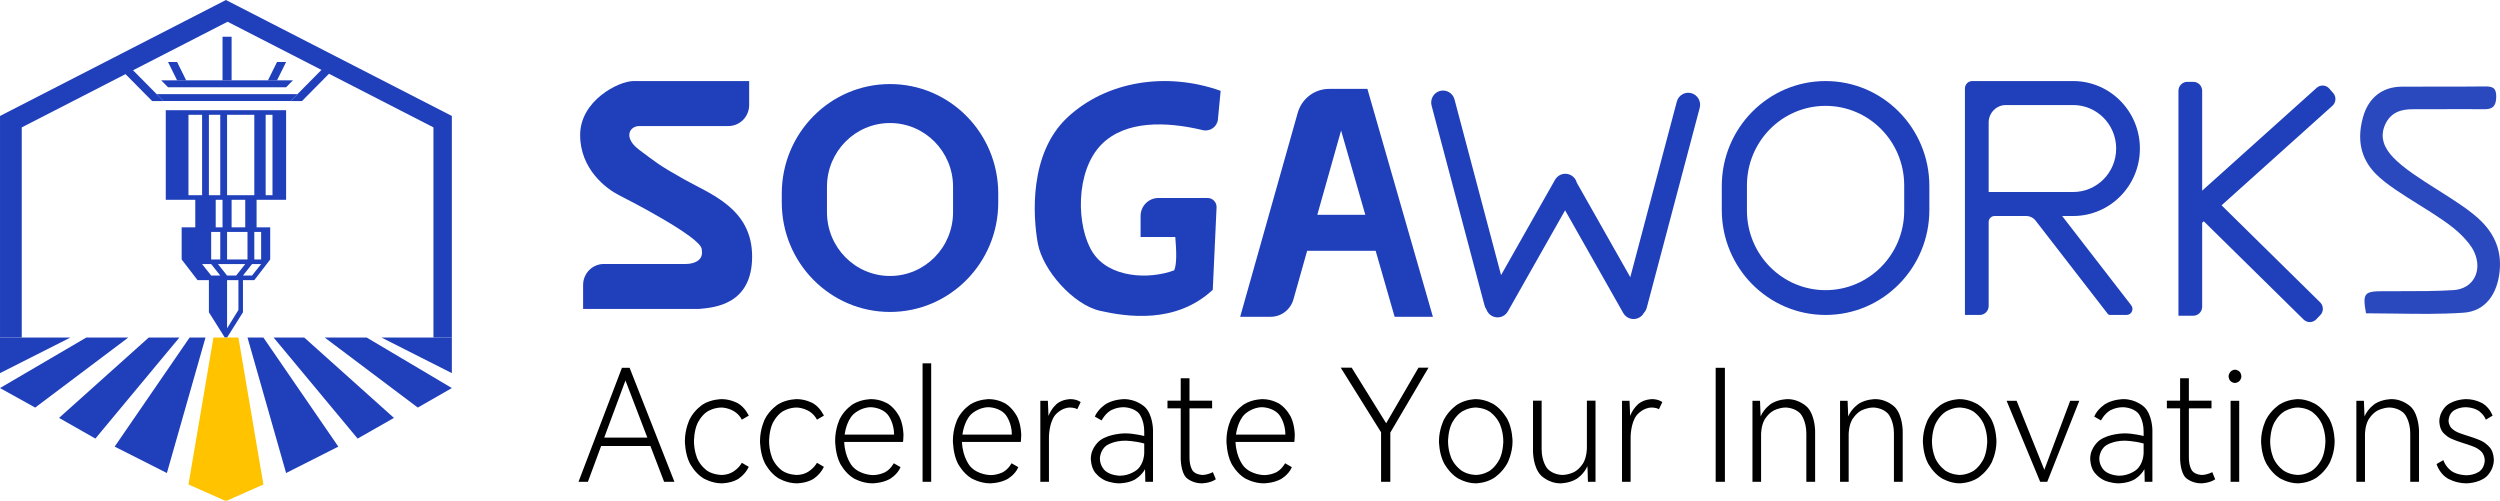 <svg xmlns="http://www.w3.org/2000/svg" xmlns:xlink="http://www.w3.org/1999/xlink" width="424.517" height="85" viewBox="0 0 424.517 85" fill="none"><path d="M76.728 57.317L76.728 19.691L38.365 0.001L0.002 19.691L0.002 57.317L3.693 57.317L3.693 21.631L38.647 3.691L73.601 21.631L73.601 57.317L76.728 57.317Z" fill-rule="evenodd" fill="#2040BB"></path><path d="M48.583 18.716L28.147 18.716L28.147 33.923L33.159 33.923L33.159 38.601L43.57 38.601L43.57 33.923L48.583 33.923L48.583 18.716ZM32.003 19.495L34.316 19.495L34.316 33.142L32.003 33.142L32.003 19.495ZM35.473 19.495L37.401 19.495L37.401 33.142L35.473 33.142L35.473 19.495ZM38.557 19.495L43.184 19.495L43.184 33.142L38.557 33.142L38.557 19.495ZM45.112 19.495L46.269 19.495L46.269 33.142L45.112 33.142L45.112 19.495ZM36.63 33.922L37.787 33.922L37.787 38.601L36.63 38.601L36.63 33.922ZM39.329 33.922L41.642 33.922L41.642 38.601L39.329 38.601L39.329 33.922ZM30.846 38.601L45.883 38.601L45.883 44.06L30.846 44.06L30.846 38.601ZM35.858 39.381L37.4 39.381L37.4 44.06L35.858 44.06L35.858 39.381ZM38.557 39.381L42.027 39.381L42.027 44.06L38.557 44.06L38.557 39.381ZM43.184 39.381L44.341 39.381L44.341 44.06L43.184 44.06L43.184 39.381ZM41.256 47.57L43.184 47.57L45.883 44.061L30.846 44.061L33.545 47.57L35.473 47.57L35.473 53.028L38.557 53.028L38.557 47.569L40.485 47.569L40.485 52.638L40.244 53.028L41.256 53.028L41.256 47.57ZM38.557 53.029L38.557 55.757L40.244 53.029L41.256 53.029L38.557 57.318L38.172 57.318L35.473 53.029L38.557 53.029ZM35.858 46.789L37.401 46.789L35.858 44.84L34.316 44.84L35.858 46.789ZM38.557 46.789L40.099 46.789L41.642 44.84L37.015 44.84L38.557 46.789ZM42.798 46.789L41.256 46.789L42.798 44.84L44.34 44.84L42.798 46.789Z" fill-rule="evenodd" fill="#2040BB"></path><path d="M11.953 57.317L0 63.361L0 57.317L11.953 57.317ZM5.976 69.209L0 65.895L14.652 57.317L21.785 57.317L5.976 69.209ZM16.194 74.473L10.025 70.964L25.255 57.317L30.46 57.317L16.194 74.473ZM28.34 80.322L19.471 75.838L32.195 57.317L34.894 57.317L28.34 80.322ZM48.582 80.322L57.45 75.838L44.726 57.317L42.027 57.317L48.582 80.322ZM60.727 74.473L66.896 70.964L51.666 57.317L46.461 57.317L60.727 74.473ZM70.945 69.209L76.728 65.895L62.27 57.317L55.136 57.317L70.945 69.209ZM76.728 63.361L68.76 59.332L64.776 57.317L76.728 57.317L76.728 63.361Z" fill-rule="evenodd" fill="#2040BB"></path><path d="M32.003 82.271L38.172 85.001L38.557 85.001L44.727 82.271L40.485 57.317L36.244 57.317L32.003 82.271Z" fill="#FFC300"></path><path d="M28.533 14.816L48.582 14.816L49.739 13.646L27.376 13.646L28.533 14.816Z" fill="#2040BB"></path><path d="M27.761 17.156L49.353 17.156L50.51 15.986L26.605 15.986L27.761 17.156Z" fill="#2040BB"></path><path d="M22.363 11.698L21.206 12.478L25.833 17.157L27.761 17.157L22.363 11.698Z" fill="#2040BB"></path><path d="M54.752 11.698L55.908 12.478L51.281 17.157L49.353 17.157L54.752 11.698Z" fill="#2040BB"></path><path d="M47.04 13.647L45.498 13.647L47.04 10.528L48.582 10.528L47.04 13.647Z" fill="#2040BB"></path><path d="M30.075 13.647L31.617 13.647L30.075 10.528L28.533 10.528L30.075 13.647Z" fill="#2040BB"></path><rect x="37.786" y="6.238" width="1.542" height="7.408" fill="#2040BB"></rect><path d="M106.914 62.46L114.521 81.81L112.769 81.81L110.443 75.73L102.078 75.73L99.83 81.81L98.236 81.81L105.607 62.46L106.914 62.46ZM109.92 74.303L106.208 64.602L102.601 74.303L109.92 74.303ZM122.52 80.647C124.898 80.647 125.97 78.585 125.97 78.585L127.146 79.272C126.493 80.673 125.277 81.374 125.277 81.374C124.062 82.074 122.546 82.074 122.546 82.074C120.794 82.074 119.37 81.176 119.37 81.176C117.945 80.277 117.122 78.651 117.122 78.651C116.298 77.025 116.298 74.911 116.298 74.911C116.298 72.796 117.122 71.17 117.122 71.17C117.945 69.545 119.37 68.659 119.37 68.659C120.794 67.774 122.546 67.774 122.546 67.774C124.062 67.774 125.29 68.474 125.29 68.474C126.519 69.175 127.146 70.576 127.146 70.576L125.97 71.263C124.898 69.201 122.52 69.201 122.52 69.201C121.16 69.201 120.102 69.888 120.102 69.888C119.043 70.576 118.442 71.871 118.442 71.871C117.841 73.166 117.841 74.911 117.841 74.911C117.841 76.655 118.442 77.951 118.442 77.951C119.043 79.246 120.102 79.947 120.102 79.947C121.16 80.647 122.52 80.647 122.52 80.647ZM135.276 80.647C137.654 80.647 138.726 78.585 138.726 78.585L139.902 79.272C139.249 80.673 138.033 81.374 138.033 81.374C136.818 82.074 135.302 82.074 135.302 82.074C133.55 82.074 132.126 81.176 132.126 81.176C130.701 80.277 129.878 78.651 129.878 78.651C129.054 77.025 129.054 74.911 129.054 74.911C129.054 72.796 129.878 71.17 129.878 71.17C130.701 69.545 132.126 68.659 132.126 68.659C133.55 67.774 135.302 67.774 135.302 67.774C136.818 67.774 138.047 68.474 138.047 68.474C139.275 69.175 139.902 70.576 139.902 70.576L138.726 71.263C137.654 69.201 135.276 69.201 135.276 69.201C133.916 69.201 132.858 69.888 132.858 69.888C131.799 70.576 131.198 71.871 131.198 71.871C130.597 73.166 130.597 74.911 130.597 74.911C130.597 76.655 131.198 77.951 131.198 77.951C131.799 79.246 132.858 79.947 132.858 79.947C133.916 80.647 135.276 80.647 135.276 80.647ZM147.927 67.774C149.6 67.774 150.842 68.593 150.842 68.593C152.084 69.413 152.75 70.8 152.75 70.8C153.417 72.188 153.417 73.88 153.417 73.88C153.417 74.435 153.338 75.043 153.338 75.043L143.353 75.043C143.457 77.766 144.777 79.219 144.777 79.219C146.098 80.673 148.215 80.673 148.215 80.673C149.391 80.673 150.319 80.171 150.319 80.171C151.247 79.669 151.77 78.664 151.77 78.664L152.92 79.325C152.371 80.647 151.051 81.361 151.051 81.361C149.731 82.074 148.136 82.074 148.136 82.074C146.385 82.074 144.947 81.215 144.947 81.215C143.51 80.356 142.66 78.717 142.66 78.717C141.811 77.078 141.811 74.832 141.811 74.832C141.811 72.664 142.634 71.065 142.634 71.065C143.457 69.465 144.856 68.62 144.856 68.62C146.254 67.774 147.927 67.774 147.927 67.774ZM147.875 69.148C146.124 69.148 144.895 70.364 144.895 70.364C143.667 71.58 143.431 73.801 143.431 73.801L151.822 73.801C151.822 71.712 150.763 70.43 150.763 70.43C149.705 69.148 147.875 69.148 147.875 69.148ZM158.122 81.81L156.658 81.81L156.658 61.694L158.122 61.694L158.122 81.81ZM167.924 67.774C169.597 67.774 170.839 68.593 170.839 68.593C172.08 69.413 172.747 70.8 172.747 70.8C173.413 72.188 173.413 73.88 173.413 73.88C173.413 74.435 173.335 75.043 173.335 75.043L163.35 75.043C163.454 77.766 164.774 79.219 164.774 79.219C166.094 80.673 168.212 80.673 168.212 80.673C169.388 80.673 170.316 80.171 170.316 80.171C171.244 79.669 171.767 78.664 171.767 78.664L172.917 79.325C172.368 80.647 171.048 81.361 171.048 81.361C169.728 82.074 168.133 82.074 168.133 82.074C166.382 82.074 164.944 81.215 164.944 81.215C163.507 80.356 162.657 78.717 162.657 78.717C161.807 77.078 161.807 74.832 161.807 74.832C161.807 72.664 162.631 71.065 162.631 71.065C163.454 69.465 164.853 68.62 164.853 68.62C166.251 67.774 167.924 67.774 167.924 67.774ZM167.872 69.148C166.121 69.148 164.892 70.364 164.892 70.364C163.663 71.58 163.428 73.801 163.428 73.801L171.819 73.801C171.819 71.712 170.76 70.43 170.76 70.43C169.702 69.148 167.872 69.148 167.872 69.148ZM181.752 67.774C182.876 67.774 183.503 68.276 183.503 68.276L182.928 69.492C182.484 69.201 181.726 69.201 181.726 69.201C180.184 69.201 179.151 70.51 179.151 70.51C178.119 71.818 178.119 74.224 178.119 74.224L178.119 81.81L176.655 81.81L176.655 68.064L177.936 68.064C178.014 70.153 178.04 70.629 178.04 70.629C178.563 69.254 179.53 68.514 179.53 68.514C180.497 67.774 181.752 67.774 181.752 67.774ZM190.875 67.774C193.018 67.774 194.404 69.109 194.404 69.109C195.789 70.444 195.789 73.034 195.789 73.034L195.789 81.81L194.482 81.81C194.482 80.991 194.43 79.669 194.43 79.669C193.829 80.806 192.691 81.44 192.691 81.44C191.554 82.074 190.064 82.074 190.064 82.074C188.757 82.074 187.66 81.585 187.66 81.585C186.562 81.096 185.895 80.158 185.895 80.158C185.229 79.219 185.229 77.898 185.229 77.898C185.229 75.889 186.849 74.739 186.849 74.739C188.47 73.589 191.058 73.589 191.058 73.589C192.574 73.589 194.299 74.038 194.299 74.038L194.299 73.298C194.299 71.184 193.371 70.166 193.371 70.166C192.443 69.148 190.796 69.148 190.796 69.148C189.489 69.148 188.548 69.73 188.548 69.73C187.607 70.311 187.058 71.395 187.058 71.395L185.908 70.734C186.483 69.386 187.83 68.58 187.83 68.58C189.176 67.774 190.875 67.774 190.875 67.774ZM194.299 75.307C192.522 74.832 191.058 74.832 191.058 74.832C189.097 74.832 187.934 75.624 187.934 75.624C186.771 76.418 186.771 77.871 186.771 77.871C186.771 79.246 187.751 80.013 187.751 80.013C188.731 80.779 190.169 80.779 190.169 80.779C191.894 80.779 193.097 79.748 193.097 79.748C194.299 78.717 194.299 76.92 194.299 76.92L194.299 75.307ZM206.454 81.387C205.461 82.074 204.049 82.074 204.049 82.074C202.429 82.074 201.461 81.136 201.461 81.136C200.494 80.198 200.494 77.871 200.494 77.871L200.494 69.333L198.246 69.333L198.246 68.038L200.494 68.038L200.494 64.231L201.984 64.231L201.984 68.038L205.827 68.038L205.827 69.333L201.984 69.333L201.984 77.686C201.984 79.299 202.559 79.973 202.559 79.973C203.134 80.647 204.18 80.647 204.18 80.647C205.095 80.647 205.957 80.171 205.957 80.171L206.454 81.387ZM214.374 67.774C216.047 67.774 217.289 68.593 217.289 68.593C218.531 69.413 219.197 70.8 219.197 70.8C219.864 72.188 219.864 73.88 219.864 73.88C219.864 74.435 219.785 75.043 219.785 75.043L209.8 75.043C209.904 77.766 211.225 79.219 211.225 79.219C212.545 80.673 214.662 80.673 214.662 80.673C215.838 80.673 216.766 80.171 216.766 80.171C217.694 79.669 218.217 78.664 218.217 78.664L219.367 79.325C218.818 80.647 217.498 81.361 217.498 81.361C216.178 82.074 214.583 82.074 214.583 82.074C212.832 82.074 211.394 81.215 211.394 81.215C209.957 80.356 209.107 78.717 209.107 78.717C208.258 77.078 208.258 74.832 208.258 74.832C208.258 72.664 209.081 71.065 209.081 71.065C209.904 69.465 211.303 68.62 211.303 68.62C212.701 67.774 214.374 67.774 214.374 67.774ZM214.322 69.148C212.571 69.148 211.342 70.364 211.342 70.364C210.114 71.58 209.878 73.801 209.878 73.801L218.269 73.801C218.269 71.712 217.211 70.43 217.211 70.43C216.152 69.148 214.322 69.148 214.322 69.148ZM235.379 71.871L240.868 62.434L242.568 62.434L236.085 73.457L236.085 81.81L234.516 81.81L234.516 73.404L227.668 62.434L229.524 62.434L235.379 71.871ZM244.345 74.937C244.345 72.875 245.195 71.237 245.195 71.237C246.044 69.598 247.482 68.686 247.482 68.686C248.919 67.774 250.592 67.774 250.592 67.774C252.265 67.774 253.69 68.672 253.69 68.672C255.115 69.571 255.977 71.21 255.977 71.21C256.84 72.849 256.84 74.937 256.84 74.937C256.84 76.999 255.977 78.625 255.977 78.625C255.115 80.251 253.69 81.162 253.69 81.162C252.265 82.074 250.592 82.074 250.592 82.074C248.919 82.074 247.482 81.176 247.482 81.176C246.044 80.277 245.195 78.638 245.195 78.638C244.345 76.999 244.345 74.937 244.345 74.937ZM245.887 74.937C245.887 76.655 246.515 77.951 246.515 77.951C247.142 79.246 248.227 79.947 248.227 79.947C249.312 80.647 250.592 80.647 250.592 80.647C251.899 80.647 252.958 79.947 252.958 79.947C254.017 79.246 254.644 77.951 254.644 77.951C255.271 76.655 255.271 74.937 255.271 74.937C255.271 73.219 254.644 71.911 254.644 71.911C254.017 70.602 252.958 69.902 252.958 69.902C251.899 69.201 250.592 69.201 250.592 69.201C249.312 69.201 248.227 69.902 248.227 69.902C247.142 70.602 246.515 71.911 246.515 71.911C245.887 73.219 245.887 74.937 245.887 74.937ZM269.465 68.038L270.929 68.038L270.929 81.81L269.648 81.81C269.648 81.466 269.622 81.281 269.622 81.281C269.622 79.986 269.544 79.167 269.544 79.167C268.942 80.568 267.714 81.321 267.714 81.321C266.485 82.074 264.969 82.074 264.969 82.074C262.904 82.074 261.61 80.673 261.61 80.673C260.316 79.272 260.316 76.682 260.316 76.682L260.316 68.038L261.78 68.038L261.78 76.285C261.78 78.4 262.721 79.523 262.721 79.523C263.662 80.647 265.283 80.647 265.283 80.647C266.381 80.647 267.335 80.132 267.335 80.132C268.289 79.616 268.877 78.572 268.877 78.572C269.465 77.528 269.465 76.074 269.465 76.074L269.465 68.038ZM280.522 67.774C281.646 67.774 282.274 68.276 282.274 68.276L281.699 69.492C281.254 69.201 280.496 69.201 280.496 69.201C278.954 69.201 277.921 70.51 277.921 70.51C276.889 71.818 276.889 74.224 276.889 74.224L276.889 81.81L275.425 81.81L275.425 68.064L276.706 68.064C276.784 70.153 276.81 70.629 276.81 70.629C277.333 69.254 278.3 68.514 278.3 68.514C279.268 67.774 280.522 67.774 280.522 67.774ZM292.901 81.81L291.333 81.81L291.333 62.46L292.901 62.46L292.901 81.81ZM303.54 67.774C305.631 67.774 306.925 69.175 306.925 69.175C308.219 70.576 308.219 73.193 308.219 73.193L308.219 81.81L306.729 81.81L306.729 73.589C306.729 71.474 305.801 70.338 305.801 70.338C304.873 69.201 303.226 69.201 303.226 69.201C302.128 69.201 301.174 69.716 301.174 69.716C300.22 70.232 299.632 71.263 299.632 71.263C299.044 72.294 299.044 73.748 299.044 73.748L299.044 81.81L297.58 81.81L297.58 68.064L298.861 68.064C298.939 70.232 298.965 70.708 298.965 70.708C299.567 69.307 300.782 68.54 300.782 68.54C301.998 67.774 303.54 67.774 303.54 67.774ZM318.413 67.774C320.504 67.774 321.798 69.175 321.798 69.175C323.092 70.576 323.092 73.193 323.092 73.193L323.092 81.81L321.602 81.81L321.602 73.589C321.602 71.474 320.674 70.338 320.674 70.338C319.746 69.201 318.1 69.201 318.1 69.201C317.002 69.201 316.048 69.716 316.048 69.716C315.094 70.232 314.505 71.263 314.505 71.263C313.917 72.294 313.917 73.748 313.917 73.748L313.917 81.81L312.453 81.81L312.453 68.064L313.734 68.064C313.813 70.232 313.839 70.708 313.839 70.708C314.44 69.307 315.656 68.54 315.656 68.54C316.871 67.774 318.413 67.774 318.413 67.774ZM326.517 74.937C326.517 72.875 327.366 71.237 327.366 71.237C328.216 69.598 329.653 68.686 329.653 68.686C331.091 67.774 332.764 67.774 332.764 67.774C334.437 67.774 335.862 68.672 335.862 68.672C337.286 69.571 338.149 71.21 338.149 71.21C339.011 72.849 339.011 74.937 339.011 74.937C339.011 76.999 338.149 78.625 338.149 78.625C337.286 80.251 335.862 81.162 335.862 81.162C334.437 82.074 332.764 82.074 332.764 82.074C331.091 82.074 329.653 81.176 329.653 81.176C328.216 80.277 327.366 78.638 327.366 78.638C326.517 76.999 326.517 74.937 326.517 74.937ZM328.059 74.937C328.059 76.655 328.686 77.951 328.686 77.951C329.314 79.246 330.398 79.947 330.398 79.947C331.483 80.647 332.764 80.647 332.764 80.647C334.071 80.647 335.13 79.947 335.13 79.947C336.188 79.246 336.816 77.951 336.816 77.951C337.443 76.655 337.443 74.937 337.443 74.937C337.443 73.219 336.816 71.911 336.816 71.911C336.188 70.602 335.13 69.902 335.13 69.902C334.071 69.201 332.764 69.201 332.764 69.201C331.483 69.201 330.398 69.902 330.398 69.902C329.314 70.602 328.686 71.911 328.686 71.911C328.059 73.219 328.059 74.937 328.059 74.937ZM342.436 68.064L347.141 79.775L351.532 68.064L353.075 68.064L347.637 81.81L346.435 81.81L340.737 68.064L342.436 68.064ZM360.577 67.774C362.72 67.774 364.105 69.109 364.105 69.109C365.491 70.444 365.491 73.034 365.491 73.034L365.491 81.81L364.184 81.81C364.184 80.991 364.132 79.669 364.132 79.669C363.53 80.806 362.393 81.44 362.393 81.44C361.256 82.074 359.766 82.074 359.766 82.074C358.459 82.074 357.361 81.585 357.361 81.585C356.264 81.096 355.597 80.158 355.597 80.158C354.93 79.219 354.93 77.898 354.93 77.898C354.93 75.889 356.551 74.739 356.551 74.739C358.172 73.589 360.76 73.589 360.76 73.589C362.276 73.589 364.001 74.038 364.001 74.038L364.001 73.298C364.001 71.184 363.073 70.166 363.073 70.166C362.145 69.148 360.498 69.148 360.498 69.148C359.191 69.148 358.25 69.73 358.25 69.73C357.309 70.311 356.76 71.395 356.76 71.395L355.61 70.734C356.185 69.386 357.531 68.58 357.531 68.58C358.878 67.774 360.577 67.774 360.577 67.774ZM364.001 75.307C362.223 74.832 360.76 74.832 360.76 74.832C358.799 74.832 357.636 75.624 357.636 75.624C356.473 76.418 356.473 77.871 356.473 77.871C356.473 79.246 357.453 80.013 357.453 80.013C358.433 80.779 359.871 80.779 359.871 80.779C361.596 80.779 362.798 79.748 362.798 79.748C364.001 78.717 364.001 76.92 364.001 76.92L364.001 75.307ZM376.156 81.387C375.163 82.074 373.751 82.074 373.751 82.074C372.13 82.074 371.163 81.136 371.163 81.136C370.196 80.198 370.196 77.871 370.196 77.871L370.196 69.333L367.948 69.333L367.948 68.038L370.196 68.038L370.196 64.231L371.686 64.231L371.686 68.038L375.529 68.038L375.529 69.333L371.686 69.333L371.686 77.686C371.686 79.299 372.261 79.973 372.261 79.973C372.836 80.647 373.882 80.647 373.882 80.647C374.797 80.647 375.659 80.171 375.659 80.171L376.156 81.387ZM379.502 65.025C379.057 65.025 378.744 64.694 378.744 64.694C378.43 64.364 378.43 63.914 378.43 63.914C378.43 63.465 378.757 63.121 378.757 63.121C379.083 62.778 379.502 62.778 379.502 62.778C379.972 62.778 380.286 63.108 380.286 63.108C380.6 63.438 380.6 63.914 380.6 63.914C380.6 64.364 380.273 64.694 380.273 64.694C379.946 65.025 379.502 65.025 379.502 65.025ZM380.234 81.81L378.77 81.81L378.77 68.064L380.234 68.064L380.234 81.81ZM383.945 74.937C383.945 72.875 384.795 71.237 384.795 71.237C385.645 69.598 387.082 68.686 387.082 68.686C388.52 67.774 390.193 67.774 390.193 67.774C391.866 67.774 393.29 68.672 393.29 68.672C394.715 69.571 395.578 71.21 395.578 71.21C396.44 72.849 396.44 74.937 396.44 74.937C396.44 76.999 395.578 78.625 395.578 78.625C394.715 80.251 393.29 81.162 393.29 81.162C391.866 82.074 390.193 82.074 390.193 82.074C388.52 82.074 387.082 81.176 387.082 81.176C385.645 80.277 384.795 78.638 384.795 78.638C383.945 76.999 383.945 74.937 383.945 74.937ZM385.488 74.937C385.488 76.655 386.115 77.951 386.115 77.951C386.742 79.246 387.827 79.947 387.827 79.947C388.912 80.647 390.193 80.647 390.193 80.647C391.5 80.647 392.559 79.947 392.559 79.947C393.617 79.246 394.245 77.951 394.245 77.951C394.872 76.655 394.872 74.937 394.872 74.937C394.872 73.219 394.245 71.911 394.245 71.911C393.617 70.602 392.559 69.902 392.559 69.902C391.5 69.201 390.193 69.201 390.193 69.201C388.912 69.201 387.827 69.902 387.827 69.902C386.742 70.602 386.115 71.911 386.115 71.911C385.488 73.219 385.488 74.937 385.488 74.937ZM406.086 67.774C408.177 67.774 409.471 69.175 409.471 69.175C410.765 70.576 410.765 73.193 410.765 73.193L410.765 81.81L409.275 81.81L409.275 73.589C409.275 71.474 408.347 70.338 408.347 70.338C407.419 69.201 405.772 69.201 405.772 69.201C404.674 69.201 403.72 69.716 403.72 69.716C402.766 70.232 402.178 71.263 402.178 71.263C401.59 72.294 401.59 73.748 401.59 73.748L401.59 81.81L400.126 81.81L400.126 68.064L401.407 68.064C401.485 70.232 401.511 70.708 401.511 70.708C402.113 69.307 403.328 68.54 403.328 68.54C404.544 67.774 406.086 67.774 406.086 67.774ZM423.469 78.083C423.469 79.88 422.162 80.977 422.162 80.977C420.855 82.074 418.79 82.074 418.79 82.074C416.96 82.074 415.574 81.215 415.574 81.215C414.189 80.356 413.745 78.797 413.745 78.797L414.895 78.136C415.339 79.405 416.372 80.052 416.372 80.052C417.404 80.7 418.79 80.7 418.79 80.7C420.201 80.7 421.064 80.026 421.064 80.026C421.926 79.352 421.926 78.215 421.926 78.215C421.926 77.343 421.443 76.788 421.443 76.788C420.959 76.233 420.24 75.928 420.24 75.928C419.522 75.624 418.319 75.254 418.319 75.254C416.96 74.832 416.15 74.448 416.15 74.448C415.339 74.065 414.777 73.364 414.777 73.364C414.215 72.664 414.215 71.554 414.215 71.554C414.215 69.835 415.522 68.805 415.522 68.805C416.829 67.774 418.764 67.774 418.764 67.774C420.41 67.774 421.613 68.527 421.613 68.527C422.815 69.28 423.26 70.576 423.26 70.576L422.109 71.263C421.743 70.285 420.829 69.716 420.829 69.716C419.914 69.148 418.711 69.148 418.711 69.148C417.43 69.148 416.607 69.756 416.607 69.756C415.784 70.364 415.784 71.421 415.784 71.421C415.784 72.162 416.228 72.651 416.228 72.651C416.672 73.14 417.339 73.417 417.339 73.417C418.005 73.695 419.129 74.038 419.129 74.038C420.515 74.461 421.377 74.871 421.377 74.871C422.24 75.281 422.854 76.061 422.854 76.061C423.469 76.841 423.469 78.083 423.469 78.083Z" fill-rule="evenodd" fill="#000000"></path><path d="M151.131 14.273C161.281 14.273 169.509 22.594 169.509 32.858L169.509 34.386C169.509 44.65 161.281 52.971 151.131 52.971C140.98 52.971 132.752 44.65 132.752 34.386L132.752 32.858C132.752 22.594 140.98 14.273 151.131 14.273ZM151.131 20.892C157.042 20.892 161.835 25.738 161.835 31.717L161.835 36.036C161.835 42.015 157.042 46.861 151.131 46.861C145.219 46.861 140.426 42.015 140.426 36.036L140.426 31.717C140.426 25.738 145.219 20.892 151.131 20.892Z" fill-rule="evenodd" fill="#2040BB"></path><path d="M210.588 53.793L220.362 19.158C221.041 16.752 223.215 15.094 225.688 15.094L232.194 15.094L243.317 53.793L236.816 53.793L233.596 42.59L221.962 42.59L219.634 50.837C219.141 52.587 217.56 53.793 215.761 53.793L210.588 53.793ZM231.84 36.479L227.726 22.165L223.686 36.479L231.84 36.479Z" fill-rule="evenodd" fill="#2040BB"></path><path d="M181.262 19.935C174.716 26.045 175.391 36.738 176.227 41.321C177.063 45.904 182.269 51.76 186.801 52.778C191.333 53.796 199.641 55.069 205.935 49.214L206.581 35.221C206.622 34.351 205.934 33.622 205.072 33.622L200.729 33.622L199.218 33.622L196.7 33.622C195.032 33.622 193.679 34.99 193.679 36.678L193.679 40.242L199.57 40.242C199.766 42.55 199.855 44.817 199.389 45.904C195.032 47.519 188.312 47.177 185.542 42.849C182.773 38.52 182.521 29.1 187.053 24.517C191.073 20.452 197.972 20.59 204.224 22.094C205.456 22.391 206.688 21.546 206.81 20.272L207.275 15.423C197.959 12.113 187.808 13.824 181.262 19.935Z" fill-rule="evenodd" fill="#2040BB"></path><path fill-rule="evenodd" fill="#2040BB" d="M98.511 22.929C98.511 28.785 103.043 32.095 105.057 33.113C107.072 34.132 118.905 40.242 119.156 42.279C119.178 42.456 119.194 42.621 119.203 42.774C119.295 44.216 117.886 44.825 116.441 44.825L102.54 44.825C100.593 44.825 99.015 46.42 99.015 48.389L99.015 52.463L118.653 52.463C121.372 52.233 127.716 51.699 127.716 43.552C127.716 35.405 120.667 32.981 116.135 30.435C111.603 27.889 111.352 27.512 108.582 25.475C105.813 23.438 106.82 21.402 108.582 21.402C110.345 21.402 123.688 21.402 123.688 21.402C125.635 21.402 127.213 19.806 127.213 17.837L127.213 13.764L107.575 13.764C105.057 13.764 98.511 17.073 98.511 22.929Z"></path><path d="M372.433 13.896L371.426 13.896C370.591 13.896 369.915 14.58 369.915 15.424L369.915 53.613L372.433 53.613C373.267 53.613 373.943 52.929 373.943 52.086L373.943 37.823L374.217 37.577L391.17 54.262C391.768 54.85 392.724 54.837 393.306 54.232L394.008 53.502C394.59 52.898 394.577 51.931 393.979 51.342L377.237 34.865L396.066 17.956C396.689 17.396 396.746 16.43 396.192 15.8L395.523 15.038C394.969 14.407 394.015 14.35 393.391 14.91L373.943 32.375L373.943 15.424C373.943 14.58 373.267 13.896 372.433 13.896Z" fill-rule="evenodd" fill="#2040BB"></path><path d="M246.985 16.883C246.697 15.796 245.593 15.151 244.518 15.442C243.444 15.733 242.806 16.85 243.094 17.937L252.086 51.873C252.152 52.122 252.26 52.347 252.401 52.544C252.557 52.986 252.863 53.376 253.298 53.628C254.263 54.187 255.494 53.849 256.047 52.872L265.763 35.712L275.639 53.152C276.191 54.128 277.422 54.467 278.387 53.907C278.721 53.714 278.98 53.438 279.152 53.12C279.374 52.883 279.542 52.588 279.632 52.251L288.623 18.314C288.911 17.227 288.273 16.111 287.199 15.819C286.125 15.528 285.02 16.173 284.732 17.26L276.835 47.067L267.754 31.03C267.623 30.517 267.295 30.057 266.805 29.773C265.84 29.214 264.609 29.552 264.057 30.528L254.89 46.717L246.985 16.883Z" fill-rule="evenodd" fill="#2040BB"></path><path fill-rule="evenodd" fill="#2040BB" d="M333.66 53.481L333.66 15.021C333.66 14.326 334.216 13.764 334.904 13.764L352.039 13.764C358.296 13.764 363.369 18.893 363.369 25.221C363.369 31.548 358.296 36.678 352.039 36.678L350.166 36.678L361.893 51.836C362.41 52.505 361.942 53.481 361.103 53.481L358.303 53.481C358.148 53.481 358.001 53.411 357.905 53.288L345.662 37.468C345.276 36.969 344.681 36.678 344.051 36.678L338.707 36.678C338.144 36.678 337.689 37.133 337.689 37.696L337.689 51.953C337.689 52.797 337.012 53.481 336.178 53.481L333.66 53.481ZM337.689 32.604L337.689 20.796C337.689 19.162 338.998 17.837 340.614 17.837L352.039 17.837C356.071 17.837 359.34 21.143 359.34 25.221C359.34 29.298 356.071 32.604 352.039 32.604L337.689 32.604Z"></path><path d="M309.995 13.764C319.728 13.764 327.618 21.743 327.618 31.586L327.618 35.659C327.618 45.502 319.728 53.481 309.995 53.481C300.262 53.481 292.371 45.502 292.371 35.659L292.371 31.586C292.371 21.743 300.262 13.764 309.995 13.764ZM309.995 17.976C317.369 17.976 323.346 24.021 323.346 31.478L323.346 35.767C323.346 43.224 317.369 49.269 309.995 49.269C302.621 49.269 296.644 43.224 296.644 35.767L296.644 31.478C296.644 24.021 302.621 17.976 309.995 17.976Z" fill-rule="evenodd" fill="#2040BB"></path><g opacity="0.95"><path d="M401.764 53.2C401.159 49.829 401.449 49.462 404.537 49.446C405.576 49.44 406.617 49.441 407.657 49.442L407.658 49.442C410.652 49.446 413.646 49.449 416.626 49.261C420.036 49.044 421.62 45.898 420.096 42.696C419.632 41.724 418.872 40.863 418.125 40.081C414.735 36.541 406.896 33.034 403.45 29.552C400.746 26.815 400.249 23.548 401.248 19.924C402.151 16.627 404.497 14.75 407.782 14.719C409.932 14.699 412.082 14.702 414.232 14.705C416.807 14.709 419.381 14.712 421.955 14.677C423.256 14.662 423.927 14.91 423.877 16.505C423.832 18.074 423.235 18.57 421.807 18.549C419.43 18.518 417.053 18.529 414.675 18.54C413.021 18.548 411.367 18.556 409.714 18.549C407.681 18.539 405.942 19.099 405.014 21.154C404.025 23.347 404.918 25.188 406.356 26.705C409.862 30.403 417.867 34.021 421.429 37.656C423.679 39.954 424.785 42.647 424.462 46.007C424.084 49.922 422.045 52.854 418.317 53.102C414.457 53.365 410.578 53.307 406.702 53.249C405.055 53.224 403.408 53.2 401.764 53.2Z" fill-rule="evenodd" fill="#2040BB"></path></g></svg>